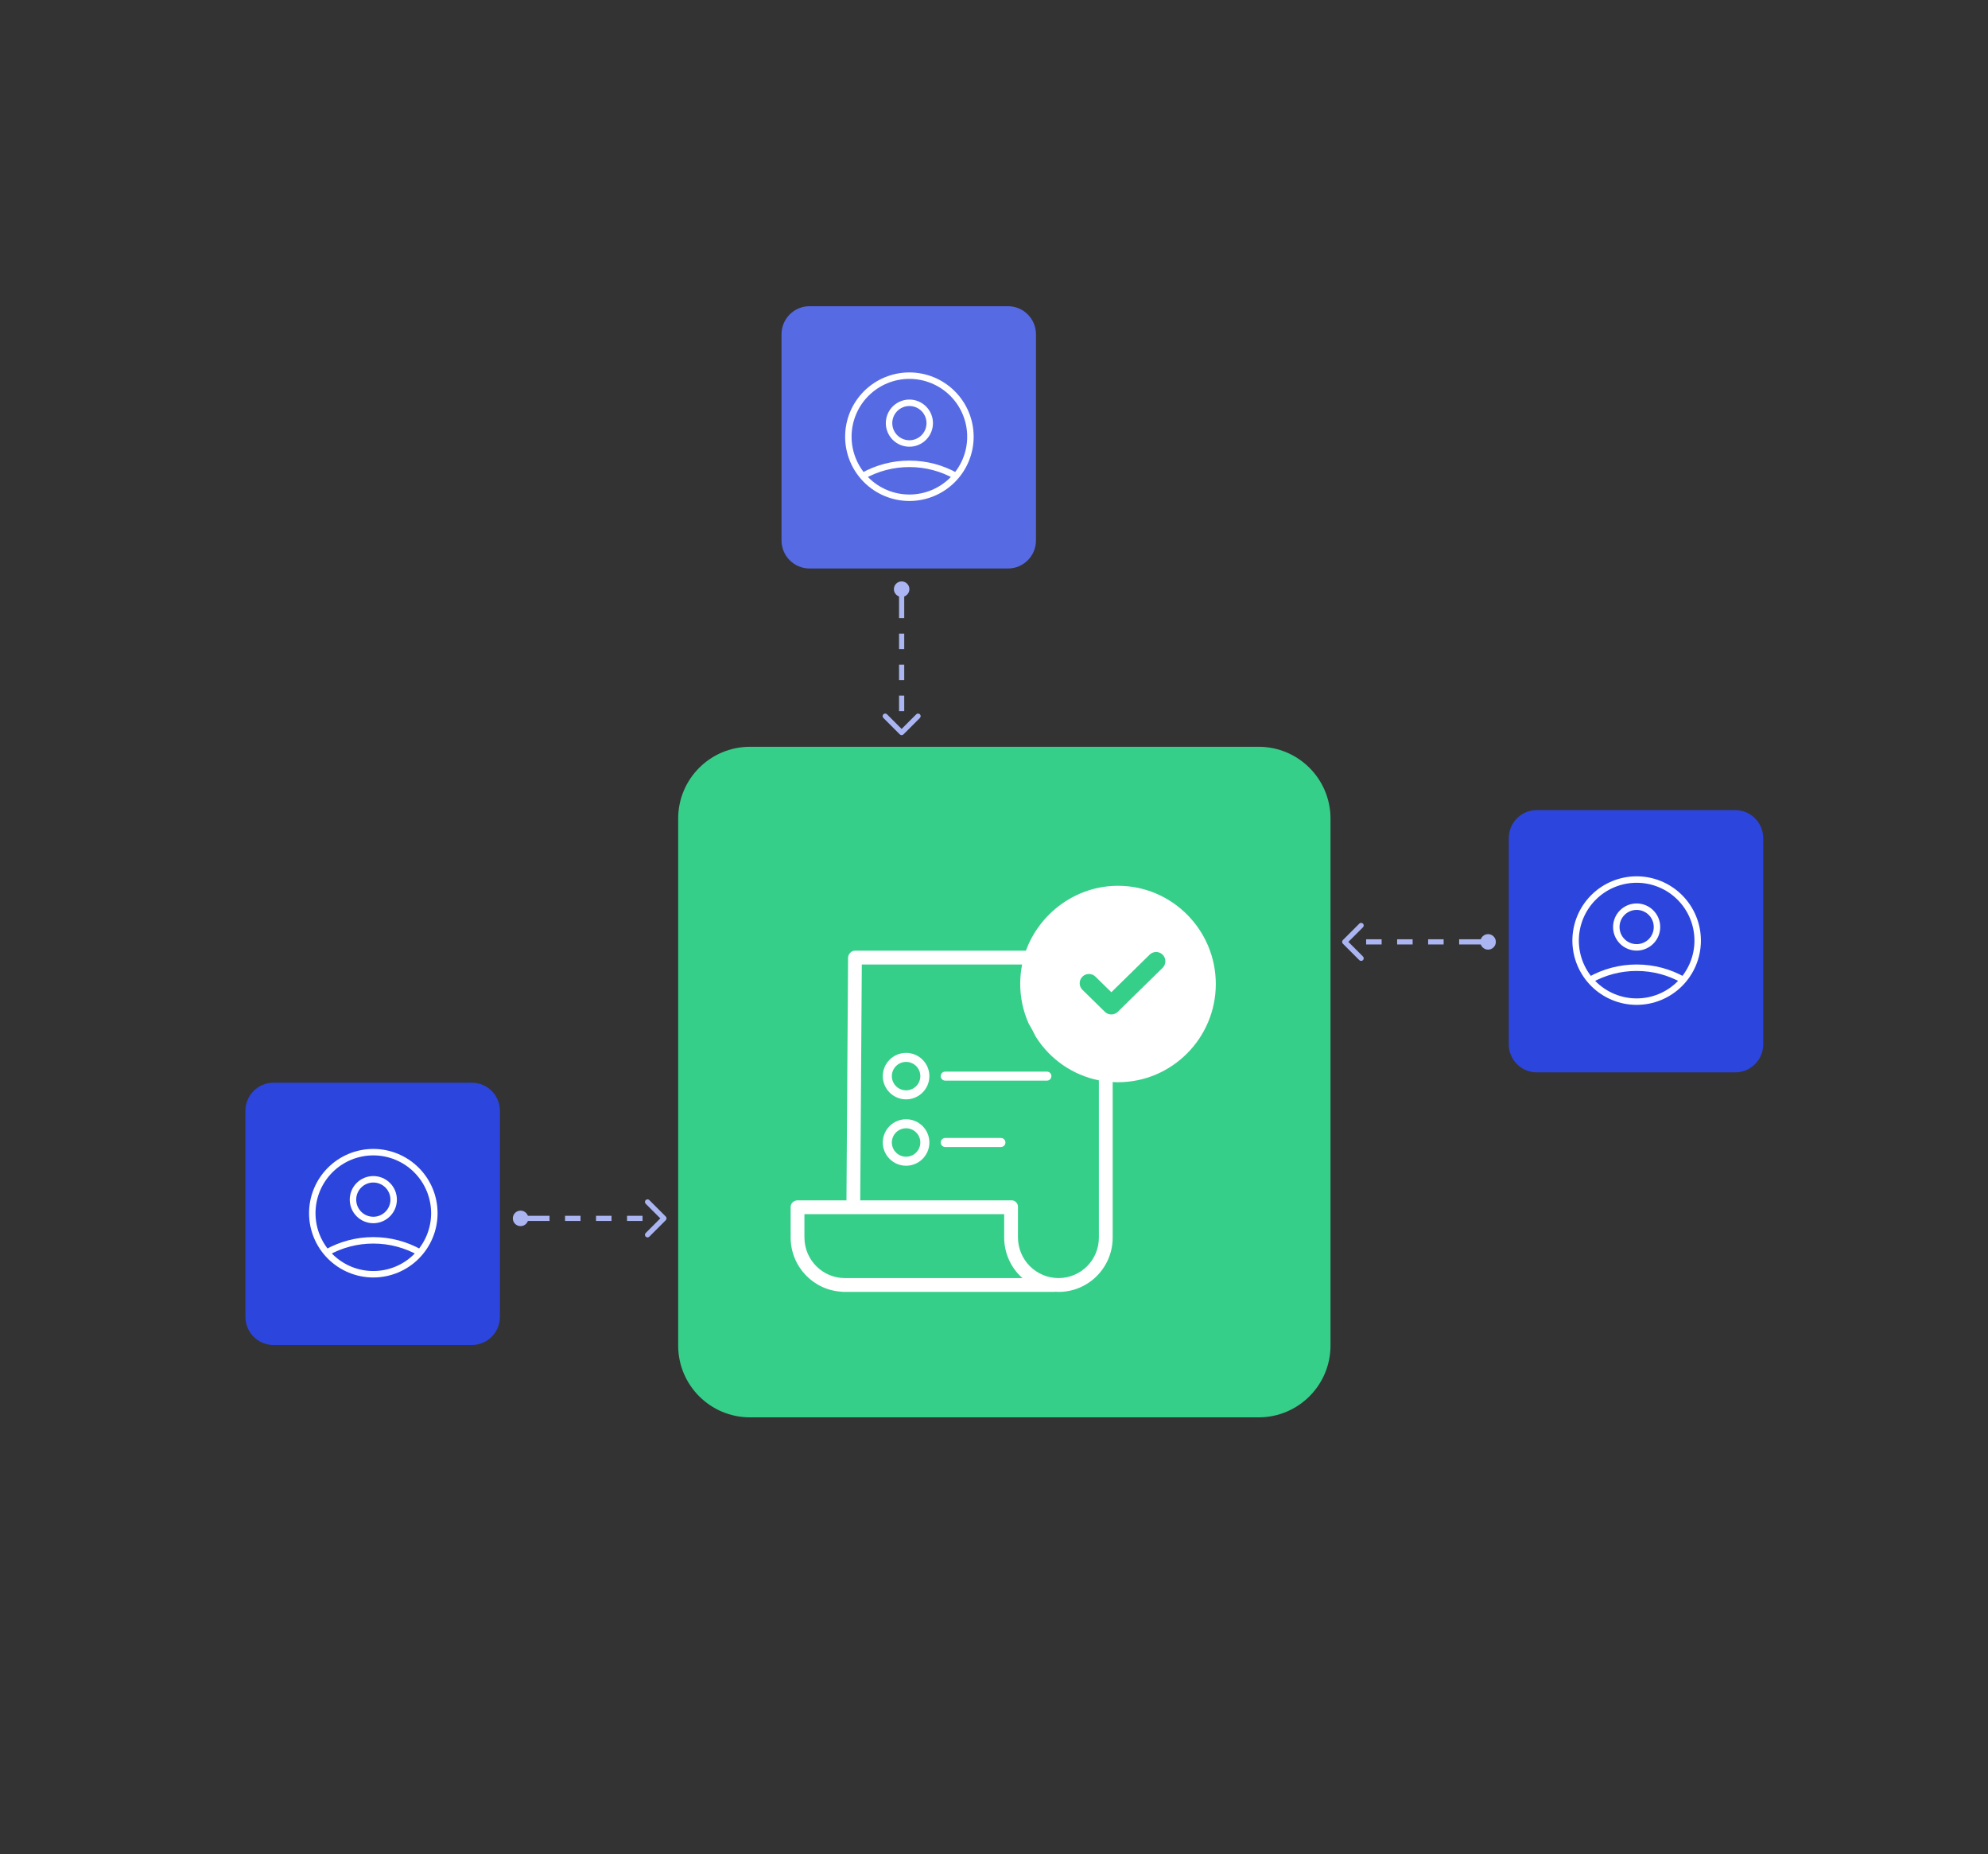 <?xml version="1.0" encoding="UTF-8"?> <svg xmlns="http://www.w3.org/2000/svg" width="1539" height="1435" viewBox="0 0 1539 1435" fill="none"><rect x="0" y="0" width="1539" height="1435" fill="#333333" stroke="none"/> <path d="M974.404 578H580.596C549.891 578 525 602.896 525 633.607V1041.39C525 1072.1 549.891 1097 580.596 1097H974.404C1005.11 1097 1030 1072.1 1030 1041.39V633.607C1030 602.896 1005.11 578 974.404 578Z" fill="#36CF8A"></path> <g clip-path="url(#clip0_961_11629)"> <path d="M865.501 685.587C832.697 685.587 804.703 707.059 794.215 735.81H661.869C658.937 735.81 656.558 738.461 656.537 741.399L655.277 929.043H617.552C614.608 929.043 612.08 931.182 612.08 934.141V957.953C612.147 980.37 629.748 998.786 652.072 999.8V999.917H816.706V999.76C818.039 999.81 818.588 999.917 819.432 999.917H819.546C842.651 999.881 861.363 981.081 861.363 957.903V837.509C862.696 837.582 864.108 837.621 865.488 837.621C907.232 837.621 941.202 803.479 941.202 761.601C941.202 719.726 907.247 685.587 865.501 685.587ZM654.1 989.219H654.066C636.817 989.196 622.822 975.204 622.744 957.898V939.741H777.38V957.822C777.388 968.985 781.832 979.686 789.727 987.555C790.286 988.117 790.981 988.55 791.567 989.219H654.1ZM850.699 957.898C850.701 975.173 836.759 989.185 819.541 989.219H819.439C802.151 989.188 788.13 975.167 788.045 957.828V934.141C788.089 932.772 787.568 931.448 786.602 930.482C785.636 929.515 784.316 928.996 782.954 929.043H665.941L667.165 746.508H791.255C790.31 751.405 789.82 756.378 789.794 761.364C789.784 771.908 791.976 782.334 796.23 791.974L797.201 793.759V793.759C798.068 795.145 798.798 796.561 799.586 797.993C799.855 798.483 800.146 799.053 800.439 799.696L802.016 802.672C813.016 820.025 830.601 832.123 850.699 836.172V957.898ZM865.501 826.926C829.581 826.926 800.459 797.715 800.461 761.68C800.461 725.645 829.581 696.434 865.503 696.434C901.423 696.434 930.542 725.647 930.542 761.68C930.503 797.697 901.407 826.887 865.501 826.926Z" fill="white"></path> </g> <path d="M701.443 902.256C711.384 902.256 719.473 894.186 719.473 884.268C719.473 874.35 711.384 866.281 701.443 866.281C691.501 866.281 683.414 874.35 683.414 884.268C683.414 894.186 691.501 902.256 701.443 902.256ZM701.443 873.268C707.523 873.268 712.469 878.202 712.469 884.268C712.469 890.333 707.523 895.269 701.443 895.269C695.364 895.269 690.418 890.335 690.418 884.268C690.418 878.202 695.364 873.268 701.443 873.268ZM810.42 829.406H731.756C729.823 829.406 728.255 830.969 728.255 832.9C728.255 834.828 729.823 836.393 731.756 836.393H810.42C812.353 836.393 813.922 834.828 813.922 832.9C813.922 830.969 812.353 829.406 810.42 829.406ZM774.85 880.775H731.756C729.823 880.775 728.255 882.338 728.255 884.268C728.255 886.197 729.823 887.762 731.756 887.762H774.85C776.784 887.762 778.352 886.197 778.352 884.268C778.352 882.338 776.784 880.775 774.85 880.775ZM683.414 832.9C683.414 842.817 691.503 850.885 701.444 850.885C711.386 850.885 719.473 842.817 719.473 832.9C719.473 822.982 711.386 814.912 701.444 814.912C691.501 814.912 683.414 822.982 683.414 832.9ZM712.469 832.9C712.469 838.964 707.523 843.898 701.444 843.898C695.364 843.898 690.418 838.964 690.418 832.9C690.418 826.833 695.364 821.899 701.444 821.899C707.523 821.899 712.469 826.833 712.469 832.9Z" fill="white"></path> <path d="M365.312 838H211.688C199.71 838 190 847.738 190 859.75V1019.25C190 1031.26 199.71 1041 211.688 1041H365.312C377.29 1041 387 1031.26 387 1019.25V859.75C387 847.738 377.29 838 365.312 838Z" fill="#2C45DD"></path> <path d="M252.885 969.471C263.902 963.244 276.345 959.981 289 960C302.125 960 314.447 963.439 325.115 969.471M304.75 928.5C304.75 932.677 303.091 936.683 300.137 939.637C297.183 942.591 293.177 944.25 289 944.25C284.823 944.25 280.817 942.591 277.863 939.637C274.909 936.683 273.25 932.677 273.25 928.5C273.25 924.323 274.909 920.317 277.863 917.363C280.817 914.409 284.823 912.75 289 912.75C293.177 912.75 297.183 914.409 300.137 917.363C303.091 920.317 304.75 924.323 304.75 928.5ZM336.25 939C336.25 945.205 335.028 951.349 332.653 957.082C330.279 962.814 326.798 968.023 322.411 972.411C318.023 976.798 312.814 980.279 307.082 982.653C301.349 985.028 295.205 986.25 289 986.25C282.795 986.25 276.651 985.028 270.918 982.653C265.186 980.279 259.977 976.798 255.589 972.411C251.202 968.023 247.721 962.814 245.347 957.082C242.972 951.349 241.75 945.205 241.75 939C241.75 926.469 246.728 914.45 255.589 905.589C264.45 896.728 276.469 891.75 289 891.75C301.531 891.75 313.55 896.728 322.411 905.589C331.272 914.45 336.25 926.469 336.25 939Z" stroke="white" stroke-width="5" stroke-linecap="round" stroke-linejoin="round"></path> <path d="M780.312 237H626.688C614.71 237 605 246.738 605 258.75V418.25C605 430.262 614.71 440 626.688 440H780.312C792.29 440 802 430.262 802 418.25V258.75C802 246.738 792.29 237 780.312 237Z" fill="#566AE4"></path> <path d="M667.885 368.471C678.902 362.244 691.345 358.981 704 359C717.125 359 729.447 362.439 740.115 368.471M719.75 327.5C719.75 331.677 718.091 335.683 715.137 338.637C712.183 341.591 708.177 343.25 704 343.25C699.823 343.25 695.817 341.591 692.863 338.637C689.909 335.683 688.25 331.677 688.25 327.5C688.25 323.323 689.909 319.317 692.863 316.363C695.817 313.409 699.823 311.75 704 311.75C708.177 311.75 712.183 313.409 715.137 316.363C718.091 319.317 719.75 323.323 719.75 327.5ZM751.25 338C751.25 344.205 750.028 350.349 747.653 356.082C745.279 361.814 741.798 367.023 737.411 371.411C733.023 375.798 727.814 379.279 722.082 381.653C716.349 384.028 710.205 385.25 704 385.25C697.795 385.25 691.651 384.028 685.918 381.653C680.186 379.279 674.977 375.798 670.589 371.411C666.202 367.023 662.721 361.814 660.347 356.082C657.972 350.349 656.75 344.205 656.75 338C656.75 325.469 661.728 313.45 670.589 304.589C679.45 295.728 691.469 290.75 704 290.75C716.531 290.75 728.55 295.728 737.411 304.589C746.272 313.45 751.25 325.469 751.25 338Z" stroke="white" stroke-width="5" stroke-linecap="round" stroke-linejoin="round"></path> <path d="M1343.31 627H1189.69C1177.71 627 1168 636.738 1168 648.75V808.25C1168 820.262 1177.71 830 1189.69 830H1343.31C1355.29 830 1365 820.262 1365 808.25V648.75C1365 636.738 1355.29 627 1343.31 627Z" fill="#2C45DD"></path> <path d="M1230.89 758.471C1241.9 752.244 1254.35 748.981 1267 749C1280.12 749 1292.45 752.439 1303.11 758.471M1282.75 717.5C1282.75 721.677 1281.09 725.683 1278.14 728.637C1275.18 731.591 1271.18 733.25 1267 733.25C1262.82 733.25 1258.82 731.591 1255.86 728.637C1252.91 725.683 1251.25 721.677 1251.25 717.5C1251.25 713.323 1252.91 709.317 1255.86 706.363C1258.82 703.409 1262.82 701.75 1267 701.75C1271.18 701.75 1275.18 703.409 1278.14 706.363C1281.09 709.317 1282.75 713.323 1282.75 717.5ZM1314.25 728C1314.25 734.205 1313.03 740.349 1310.65 746.082C1308.28 751.814 1304.8 757.023 1300.41 761.411C1296.02 765.798 1290.81 769.279 1285.08 771.653C1279.35 774.028 1273.2 775.25 1267 775.25C1260.8 775.25 1254.65 774.028 1248.92 771.653C1243.19 769.279 1237.98 765.798 1233.59 761.411C1229.2 757.023 1225.72 751.814 1223.35 746.082C1220.97 740.349 1219.75 734.205 1219.75 728C1219.75 715.469 1224.73 703.45 1233.59 694.589C1242.45 685.728 1254.47 680.75 1267 680.75C1279.53 680.75 1291.55 685.728 1300.41 694.589C1309.27 703.45 1314.25 715.469 1314.25 728Z" stroke="white" stroke-width="5" stroke-linecap="round" stroke-linejoin="round"></path> <path d="M405.5 943C472.5 943 306.022 943 501 943" stroke="#ABB5F1" stroke-width="4" stroke-linejoin="round" stroke-dasharray="12 12"></path> <circle cx="6" cy="6" r="6" transform="matrix(1 0 0 -1 397 949)" fill="#ABB5F1"></circle> <path d="M515.414 941.586C516.195 942.367 516.195 943.633 515.414 944.414L502.686 957.142C501.905 957.923 500.639 957.923 499.858 957.142C499.077 956.361 499.077 955.095 499.858 954.314L511.172 943L499.858 931.686C499.077 930.905 499.077 929.639 499.858 928.858C500.639 928.077 501.905 928.077 502.686 928.858L515.414 941.586ZM512 941H514V945H512V941Z" fill="#ABB5F1"></path> <path d="M1149.5 729C1082.5 729 1248.98 729 1054 729" stroke="#ABB5F1" stroke-width="4" stroke-linejoin="round" stroke-dasharray="12 12"></path> <circle cx="1152" cy="729" r="6" transform="rotate(180 1152 729)" fill="#ABB5F1"></circle> <path d="M1039.59 727.586C1038.8 728.367 1038.8 729.633 1039.59 730.414L1052.31 743.142C1053.09 743.923 1054.36 743.923 1055.14 743.142C1055.92 742.361 1055.92 741.095 1055.14 740.314L1043.83 729L1055.14 717.686C1055.92 716.905 1055.92 715.639 1055.14 714.858C1054.36 714.077 1053.09 714.077 1052.31 714.858L1039.59 727.586ZM1043 727H1041V731H1043V727Z" fill="#ABB5F1"></path> <path d="M698 458.5C698 525.5 698 359.022 698 554" stroke="#ABB5F1" stroke-width="4" stroke-linejoin="round" stroke-dasharray="12 12"></path> <circle cx="6" cy="6" r="6" transform="matrix(1.31134e-07 1 1 -1.31134e-07 692 450)" fill="#ABB5F1"></circle> <path d="M699.414 568.414C698.633 569.195 697.367 569.195 696.586 568.414L683.858 555.686C683.077 554.905 683.077 553.639 683.858 552.858C684.639 552.077 685.905 552.077 686.686 552.858L698 564.172L709.314 552.858C710.095 552.077 711.361 552.077 712.142 552.858C712.923 553.639 712.923 554.905 712.142 555.686L699.414 568.414ZM700 565L700 567L696 567L696 565L700 565Z" fill="#ABB5F1"></path> <circle cx="866" cy="761" r="72" fill="white"></circle> <path d="M843 761L860.333 778L895 744" stroke="#36CF8A" stroke-width="14.32" stroke-linecap="round" stroke-linejoin="round"></path> <defs> <clipPath id="clip0_961_11629"> <rect width="330.41" height="316.449" fill="white" transform="translate(612.066 684.826)"></rect> </clipPath> </defs> </svg> 